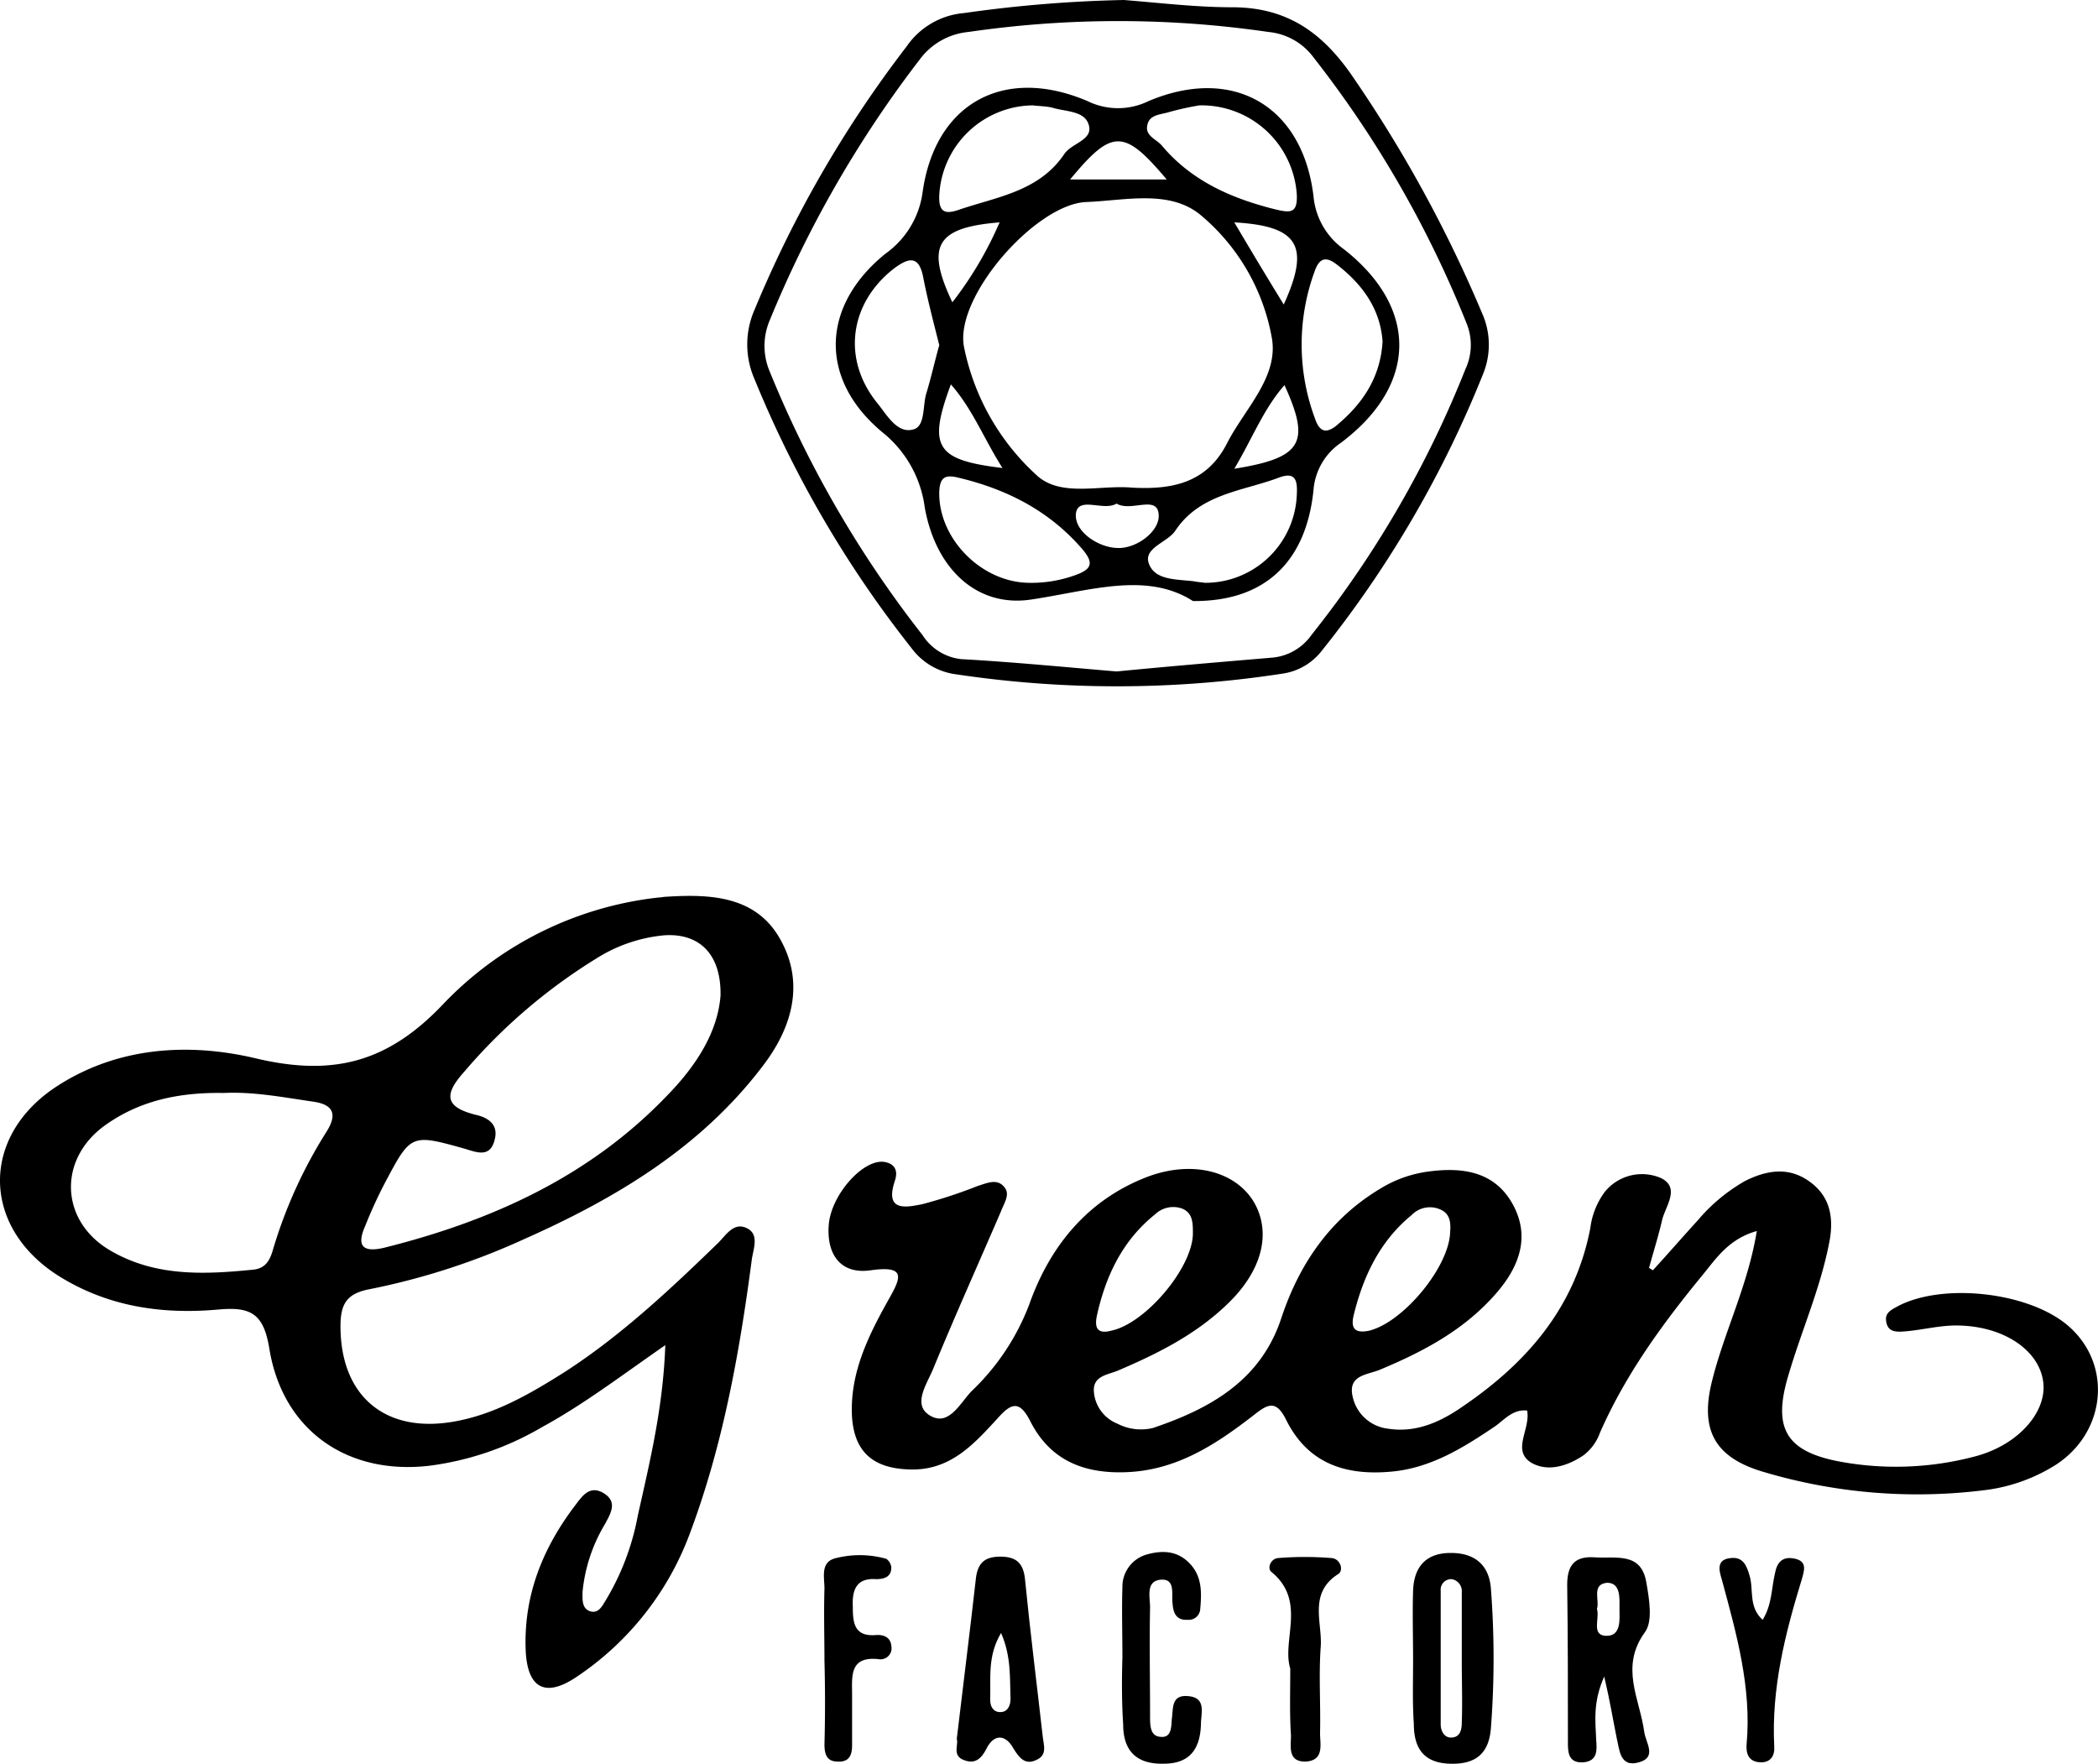 <svg xmlns="http://www.w3.org/2000/svg" viewBox="0 0 238.404 200.423"><g transform="translate(0.15)"><path d="M207.539,172.2c1.734-1.9,3.386-3.8,5.12-5.7a19.835,19.835,0,0,1,5.368-4.459c2.477-1.239,5.037-1.652,7.432.165,2.23,1.652,2.643,4.046,2.147,6.689-.991,5.285-3.221,10.24-4.707,15.36-1.734,5.863-.248,8.506,5.781,9.662a34.989,34.989,0,0,0,15.195-.5c5.12-1.239,8.506-5.12,8.01-8.588-.5-3.633-4.624-6.359-9.909-6.359-1.9,0-3.8.5-5.7.661-.991.083-2.064.165-2.23-1.156-.165-.991.661-1.321,1.4-1.734,5.12-2.643,14.782-1.569,19.241,2.23,5.12,4.377,4.377,12.139-1.4,15.855a19.6,19.6,0,0,1-7.68,2.808,61.224,61.224,0,0,1-25.352-1.982c-5.781-1.652-7.432-4.872-5.946-10.57,1.4-5.533,4.046-10.735,5.037-16.846-3.221.908-4.624,3.138-6.193,5.037-4.542,5.533-8.753,11.313-11.644,17.92a5.514,5.514,0,0,1-1.9,2.56c-1.734,1.156-3.964,1.9-5.863.826-2.312-1.4-.083-3.8-.5-5.946-1.734-.165-2.643,1.156-3.8,1.9-3.551,2.395-7.184,4.624-11.561,5.037-5.285.5-9.579-.908-12.057-5.946-1.156-2.312-2.147-1.652-3.716-.413-4.377,3.386-8.919,6.359-14.864,6.441-4.707.083-8.34-1.569-10.488-5.863-1.156-2.23-2.064-2.064-3.551-.413-2.808,3.055-5.533,6.193-10.322,5.946-4.046-.165-6.111-2.064-6.359-6.028-.248-4.872,1.817-9.084,4.129-13.213,1.4-2.477,2.147-3.964-1.982-3.386-3.386.5-5.037-1.734-4.79-5.12.248-3.468,3.964-7.6,6.359-7.184,1.321.248,1.486,1.156,1.156,2.147-1.156,3.468,1.156,3.055,3.138,2.643a55.772,55.772,0,0,0,6.276-2.064c1.074-.33,2.23-.908,3.055.165.661.826-.083,1.817-.413,2.725-2.56,5.946-5.2,11.809-7.68,17.837-.661,1.652-2.395,4.046-.5,5.285,2.23,1.486,3.551-1.4,4.872-2.725a26.629,26.629,0,0,0,6.524-9.827c2.312-6.524,6.524-11.809,13.3-14.451,5.12-1.982,10.075-.743,12.222,2.808,2.064,3.551.908,7.928-3.138,11.726-3.551,3.386-7.845,5.533-12.3,7.432-1.156.5-2.973.578-2.725,2.56a4.257,4.257,0,0,0,2.643,3.468,5.814,5.814,0,0,0,4.046.5c6.606-2.23,12.3-5.45,14.616-12.552,2.064-6.193,5.615-11.313,11.313-14.7a13.851,13.851,0,0,1,5.45-1.9c3.8-.5,7.35,0,9.414,3.551,2.147,3.716.908,7.184-1.734,10.24-3.633,4.212-8.34,6.689-13.3,8.753-1.4.578-3.633.578-3.055,3.055a4.654,4.654,0,0,0,4.046,3.633c3.221.5,6.028-.826,8.506-2.56,7.267-4.955,12.717-11.231,14.451-20.232a8.737,8.737,0,0,1,1.652-4.129,5.435,5.435,0,0,1,6.359-1.569c2.23,1.074.578,3.138.165,4.707-.413,1.817-.991,3.633-1.486,5.45C206.961,171.868,207.292,172.033,207.539,172.2Zm-52.273-4.212c0-1.156,0-2.312-1.239-2.808a2.977,2.977,0,0,0-3.055.661c-3.716,2.973-5.615,7.019-6.606,11.478-.248,1.156-.165,2.23,1.652,1.734C149.9,178.227,155.267,171.868,155.267,167.987Zm29.233-.165c.083-.991,0-1.982-.991-2.477a2.892,2.892,0,0,0-3.386.578c-3.633,2.973-5.533,7.019-6.606,11.478-.33,1.486.248,1.982,1.817,1.652C179.215,178.061,184.417,171.785,184.5,167.822Z" transform="translate(-19.864 -27.85)"/><path d="M75.451,174.331c-5.12,3.551-9.331,6.771-14.038,9.331a33.712,33.712,0,0,1-12.8,4.377c-9.331,1.074-16.681-4.046-18.167-13.378-.661-3.964-2.147-4.707-5.781-4.377-6.441.578-12.635-.33-18.25-3.881-8.753-5.615-8.753-15.938,0-21.553,6.937-4.459,14.947-4.872,22.379-3.138,8.919,2.147,15.195.5,21.553-6.276a39.867,39.867,0,0,1,24.361-11.974c.248,0,.578-.083.826-.083,5.12-.33,10.322-.083,13.047,4.955,2.725,4.955,1.239,9.992-2.064,14.286-7.019,9.249-16.681,15.029-27.086,19.654a79.547,79.547,0,0,1-17.589,5.7c-2.643.5-3.3,1.734-3.3,4.212,0,7.762,4.872,12.057,12.469,10.9,4.872-.743,9.084-3.221,13.13-5.781,6.359-4.129,11.891-9.331,17.342-14.616.908-.908,1.817-2.477,3.386-1.569,1.239.743.578,2.312.413,3.468-1.4,10.653-3.3,21.223-7.1,31.3a33.635,33.635,0,0,1-12.882,16.185c-3.468,2.312-5.45,1.239-5.7-2.808-.33-6.359,1.9-11.891,5.7-16.846.743-.991,1.569-2.147,3.055-1.321,1.734.991.908,2.312.248,3.551a18.376,18.376,0,0,0-2.56,7.762c0,.826-.083,1.817.826,2.147.991.33,1.4-.578,1.817-1.239a28.736,28.736,0,0,0,3.633-9.579C73.717,187.461,75.2,181.432,75.451,174.331Zm6.276-39.721c.083-4.624-2.312-7.1-6.359-6.854a17.411,17.411,0,0,0-7.762,2.643,63.315,63.315,0,0,0-14.947,12.8c-2.312,2.56-2.395,4.046,1.239,4.955,1.486.33,2.643,1.156,2.147,2.89-.5,1.982-1.982,1.4-3.3.991-6.193-1.734-6.193-1.734-9.166,3.881a51.89,51.89,0,0,0-2.23,4.872c-.991,2.23-.33,3.055,2.147,2.477,12.222-3.055,23.37-8.093,32.206-17.342C78.919,142.62,81.4,138.822,81.727,134.61ZM25.243,145.676c-4.955-.083-9.579.826-13.626,3.8-5.2,3.881-4.872,10.735.661,14.038,5.12,3.055,10.735,2.808,16.433,2.23,1.321-.165,1.817-1.074,2.147-2.23a53.548,53.548,0,0,1,6.111-13.46c1.239-1.982.743-3.055-1.486-3.386C32.015,146.171,28.711,145.511,25.243,145.676Z" transform="translate(0 -21.477)"/><path d="M145.474,0c4.129.33,8.258.826,12.3.826,6.276,0,10.322,2.89,13.791,8.01a150.108,150.108,0,0,1,14.616,26.756,8.761,8.761,0,0,1,.165,6.771,123.814,123.814,0,0,1-18.415,31.628,6.868,6.868,0,0,1-4.459,2.56,123.461,123.461,0,0,1-37,.083,7.479,7.479,0,0,1-5.12-2.973,125.97,125.97,0,0,1-17.837-30.554,9.813,9.813,0,0,1,0-7.928A131.573,131.573,0,0,1,120.783,5.285a8.812,8.812,0,0,1,6.524-3.8A149.657,149.657,0,0,1,145.474,0Zm-.826,76.3c5.946-.578,11.809-1.074,17.672-1.569a6.1,6.1,0,0,0,4.459-2.56A118.8,118.8,0,0,0,184.286,41.95a6.485,6.485,0,0,0,.165-5.12A123,123,0,0,0,167.027,6.524a7.215,7.215,0,0,0-5.12-2.89,118,118,0,0,0-34.105,0,7.779,7.779,0,0,0-5.533,3.138,128.477,128.477,0,0,0-17.011,29.563,7.444,7.444,0,0,0,0,5.946A124.4,124.4,0,0,0,122.6,72.174a5.979,5.979,0,0,0,4.377,2.725C132.922,75.229,138.785,75.808,144.648,76.3Z" transform="translate(-17.915)"/><path d="M219.712,227.839c-1.321,2.973-.991,5.12-.908,7.267.083,1.074.165,2.312-1.4,2.477-1.9.165-1.817-1.321-1.817-2.477,0-5.863,0-11.809-.083-17.672,0-2.23.826-3.3,3.138-3.138,2.395.165,5.285-.661,5.863,2.89.33,1.9.743,4.377-.165,5.615-2.89,3.964-.578,7.6-.083,11.313.165,1.239,1.486,2.89-.578,3.468-2.23.661-2.23-1.486-2.56-2.808C220.7,232.712,220.372,230.647,219.712,227.839Zm-.826-7.68c.33,1.074-.661,2.973.991,3.055,1.817.083,1.569-1.9,1.569-3.138,0-1.074.165-2.89-1.4-2.89C218.225,217.352,219.216,219.169,218.886,220.16Z" transform="translate(-37.568 -37.33)"/><path d="M194.292,225.838c0-2.643-.083-5.2,0-7.845.083-2.56,1.321-4.212,4.046-4.294s4.542,1.156,4.79,3.964a103.751,103.751,0,0,1,0,16.02c-.248,2.89-1.817,4.046-4.624,3.964-3.055-.083-4.129-1.817-4.129-4.542C194.21,230.71,194.292,228.316,194.292,225.838Zm5.533.165h0v-7.845a1.377,1.377,0,0,0-1.156-1.486,1.194,1.194,0,0,0-1.239,1.321v15.195c0,.743.413,1.486,1.156,1.486,1.074,0,1.239-.908,1.239-1.734C199.908,230.71,199.825,228.4,199.825,226Z" transform="translate(-33.867 -37.228)"/><path d="M131.5,234.927c.743-6.276,1.486-12.139,2.147-18,.165-1.817.826-2.725,2.808-2.725,1.9,0,2.643.826,2.808,2.643.578,5.863,1.321,11.726,1.982,17.589.083,1.074.661,2.312-.743,2.89-1.239.578-1.9-.248-2.56-1.321-.908-1.652-2.23-1.652-3.055,0-.578,1.156-1.321,1.817-2.56,1.321C130.918,236.827,131.743,235.505,131.5,234.927Zm5.037-12.057c-1.569,2.643-1.156,5.12-1.239,7.6,0,.743.33,1.4,1.156,1.4s1.156-.743,1.156-1.486C137.524,227.908,137.689,225.513,136.533,222.871Z" transform="translate(-22.93 -37.316)"/><path d="M154.289,225.4c0-2.643-.083-5.2,0-7.845a3.793,3.793,0,0,1,2.808-3.716c1.817-.5,3.551-.413,4.955,1.156,1.321,1.486,1.239,3.3,1.074,5.12a1.3,1.3,0,0,1-1.4,1.156c-1.239.083-1.652-.661-1.734-1.817-.165-1.074.413-2.973-1.486-2.725-1.569.248-1.074,1.982-1.074,3.138-.083,4.129,0,8.258,0,12.387,0,.991,0,2.23,1.156,2.312,1.321.165,1.239-1.156,1.321-2.064.165-1.156-.083-2.725,1.817-2.56,2.147.165,1.486,1.9,1.486,3.221-.083,2.643-1.156,4.459-4.212,4.459-3.138.083-4.624-1.486-4.624-4.459-.165-2.477-.165-5.12-.083-7.762Z" transform="translate(-26.895 -37.207)"/><path d="M241.368,221.415c1.074-1.734.991-3.551,1.4-5.285.248-1.321.908-1.982,2.312-1.652s.991,1.4.743,2.312c-1.9,6.193-3.468,12.387-3.138,18.993.083,1.074-.413,1.9-1.652,1.817-1.321-.083-1.569-1.074-1.486-2.064.578-6.441-1.156-12.552-2.808-18.663-.33-1.074-.661-2.312.991-2.477,1.4-.165,1.817.826,2.147,1.982C240.377,217.947,239.716,219.929,241.368,221.415Z" transform="translate(-41.222 -37.347)"/><path d="M113.287,226.057c0-2.725-.083-5.45,0-8.258,0-1.321-.5-3.055,1.321-3.468a11.121,11.121,0,0,1,5.7.083,1.354,1.354,0,0,1,.578.991c0,1.074-.826,1.321-1.734,1.321-2.312-.165-2.725,1.321-2.643,3.138,0,1.817.165,3.386,2.56,3.221.826-.083,1.734.165,1.817,1.239a1.255,1.255,0,0,1-1.486,1.486c-3.3-.33-2.973,1.982-2.973,4.046v5.781c0,1.074-.33,1.9-1.652,1.817-1.321,0-1.486-.991-1.486-1.982q.124-4.707,0-9.414Z" transform="translate(-19.751 -37.281)"/><path d="M176.9,226.926c-.991-3.221,1.9-7.68-2.147-10.983-.5-.413-.083-1.486.743-1.569a37.744,37.744,0,0,1,6.111,0c.991.083,1.4,1.4.743,1.817-3.386,2.147-1.817,5.45-1.982,8.175-.248,3.3,0,6.606-.083,9.909,0,1.239.5,3.055-1.569,3.221-2.147.083-1.734-1.734-1.734-2.973C176.819,232.128,176.9,229.816,176.9,226.926Z" transform="translate(-30.433 -37.324)"/><path d="M155.439,70.4c-5.285-3.386-11.726-1.156-18.415-.165-6.111.908-10.818-3.468-12.057-10.488a13.124,13.124,0,0,0-4.79-8.506c-7.267-6.028-7.019-14.369.33-20.314a10.223,10.223,0,0,0,4.212-6.937c1.4-10.157,9.249-14.451,18.745-10.4a7.872,7.872,0,0,0,6.937,0c9.579-4.046,17.507.5,18.745,10.818a8.291,8.291,0,0,0,3.468,6.028c8.506,6.689,8.34,15.442-.33,21.966a7.149,7.149,0,0,0-3.138,5.368C168.322,65.937,163.615,70.478,155.439,70.4ZM148.5,57.514c4.542.248,8.506-.5,10.818-5.037,1.982-3.881,5.781-7.432,5.12-11.809a23.569,23.569,0,0,0-8.01-14.038c-3.551-3.055-8.671-1.734-13.13-1.569-5.7.248-14.947,10.735-13.873,16.433A26.813,26.813,0,0,0,137.6,56.027C140.327,58.67,144.869,57.183,148.5,57.514ZM126.619,41.328c-.661-2.643-1.321-5.12-1.817-7.68-.5-2.643-1.734-2.23-3.386-.991-5.037,3.964-5.863,10.322-1.817,15.277,1.074,1.321,2.23,3.468,4.046,2.973,1.4-.33,1.074-2.643,1.486-4.046C125.711,44.962,126.124,43.062,126.619,41.328Zm50.373-.413c-.248-3.716-2.312-6.524-5.2-8.753-1.074-.826-1.9-.908-2.477.661a24.137,24.137,0,0,0,0,16.846c.5,1.486,1.239,1.734,2.395.826C174.6,48.1,176.745,45.127,176.992,40.915ZM156.761,68.331a10.414,10.414,0,0,0,10.488-10.075c.083-1.569-.165-2.56-1.982-1.9-4.129,1.569-9,1.817-11.809,6.028-.908,1.4-3.8,1.982-2.973,3.881.743,1.817,3.221,1.652,5.12,1.9C155.935,68.249,156.348,68.249,156.761,68.331Zm-19.984,0a14.663,14.663,0,0,0,5.615-.991c1.652-.661,1.652-1.4.578-2.725-3.8-4.459-8.671-6.937-14.286-8.258-1.4-.33-1.982,0-2.064,1.569C126.454,63.211,131.326,68.249,136.776,68.331Zm19.406-54.254a33.351,33.351,0,0,0-3.386.743c-.991.33-2.395.248-2.56,1.652-.165,1.074,1.074,1.486,1.652,2.147,3.386,4.046,7.928,6.028,12.882,7.267,1.734.413,2.56.5,2.477-1.652A10.855,10.855,0,0,0,156.182,14.077Zm-18.911,0a10.769,10.769,0,0,0-10.653,10.24c-.083,1.9.661,2.147,2.147,1.652,4.294-1.486,9.166-2.064,12.057-6.359.826-1.239,3.221-1.569,2.808-3.221-.413-1.734-2.643-1.569-4.212-2.064C138.676,14.16,137.85,14.16,137.272,14.077ZM133.8,55.284c-2.147-3.386-3.386-6.689-5.863-9.5C125.3,52.889,126.206,54.376,133.8,55.284Zm12.965,4.046c-1.486.908-4.377-.908-4.624,1.156-.165,2.064,2.56,3.8,4.624,3.881,2.147.165,4.872-1.817,4.79-3.716C151.475,58.257,148.42,60.321,146.769,59.33ZM128.106,36.456a41.773,41.773,0,0,0,5.368-9.084C126.289,27.95,125.05,30.015,128.106,36.456Zm32.041,18.911c7.762-1.239,8.671-2.973,5.7-9.5C163.449,48.595,162.211,51.9,160.146,55.366Zm0-27.994c1.9,3.221,3.633,6.111,5.615,9.331C168.817,30.015,167.413,27.785,160.146,27.372ZM141.483,22.5h10.983C147.594,16.72,146.273,16.72,141.483,22.5Z" transform="translate(-20.036 -2.103)"/></g></svg>